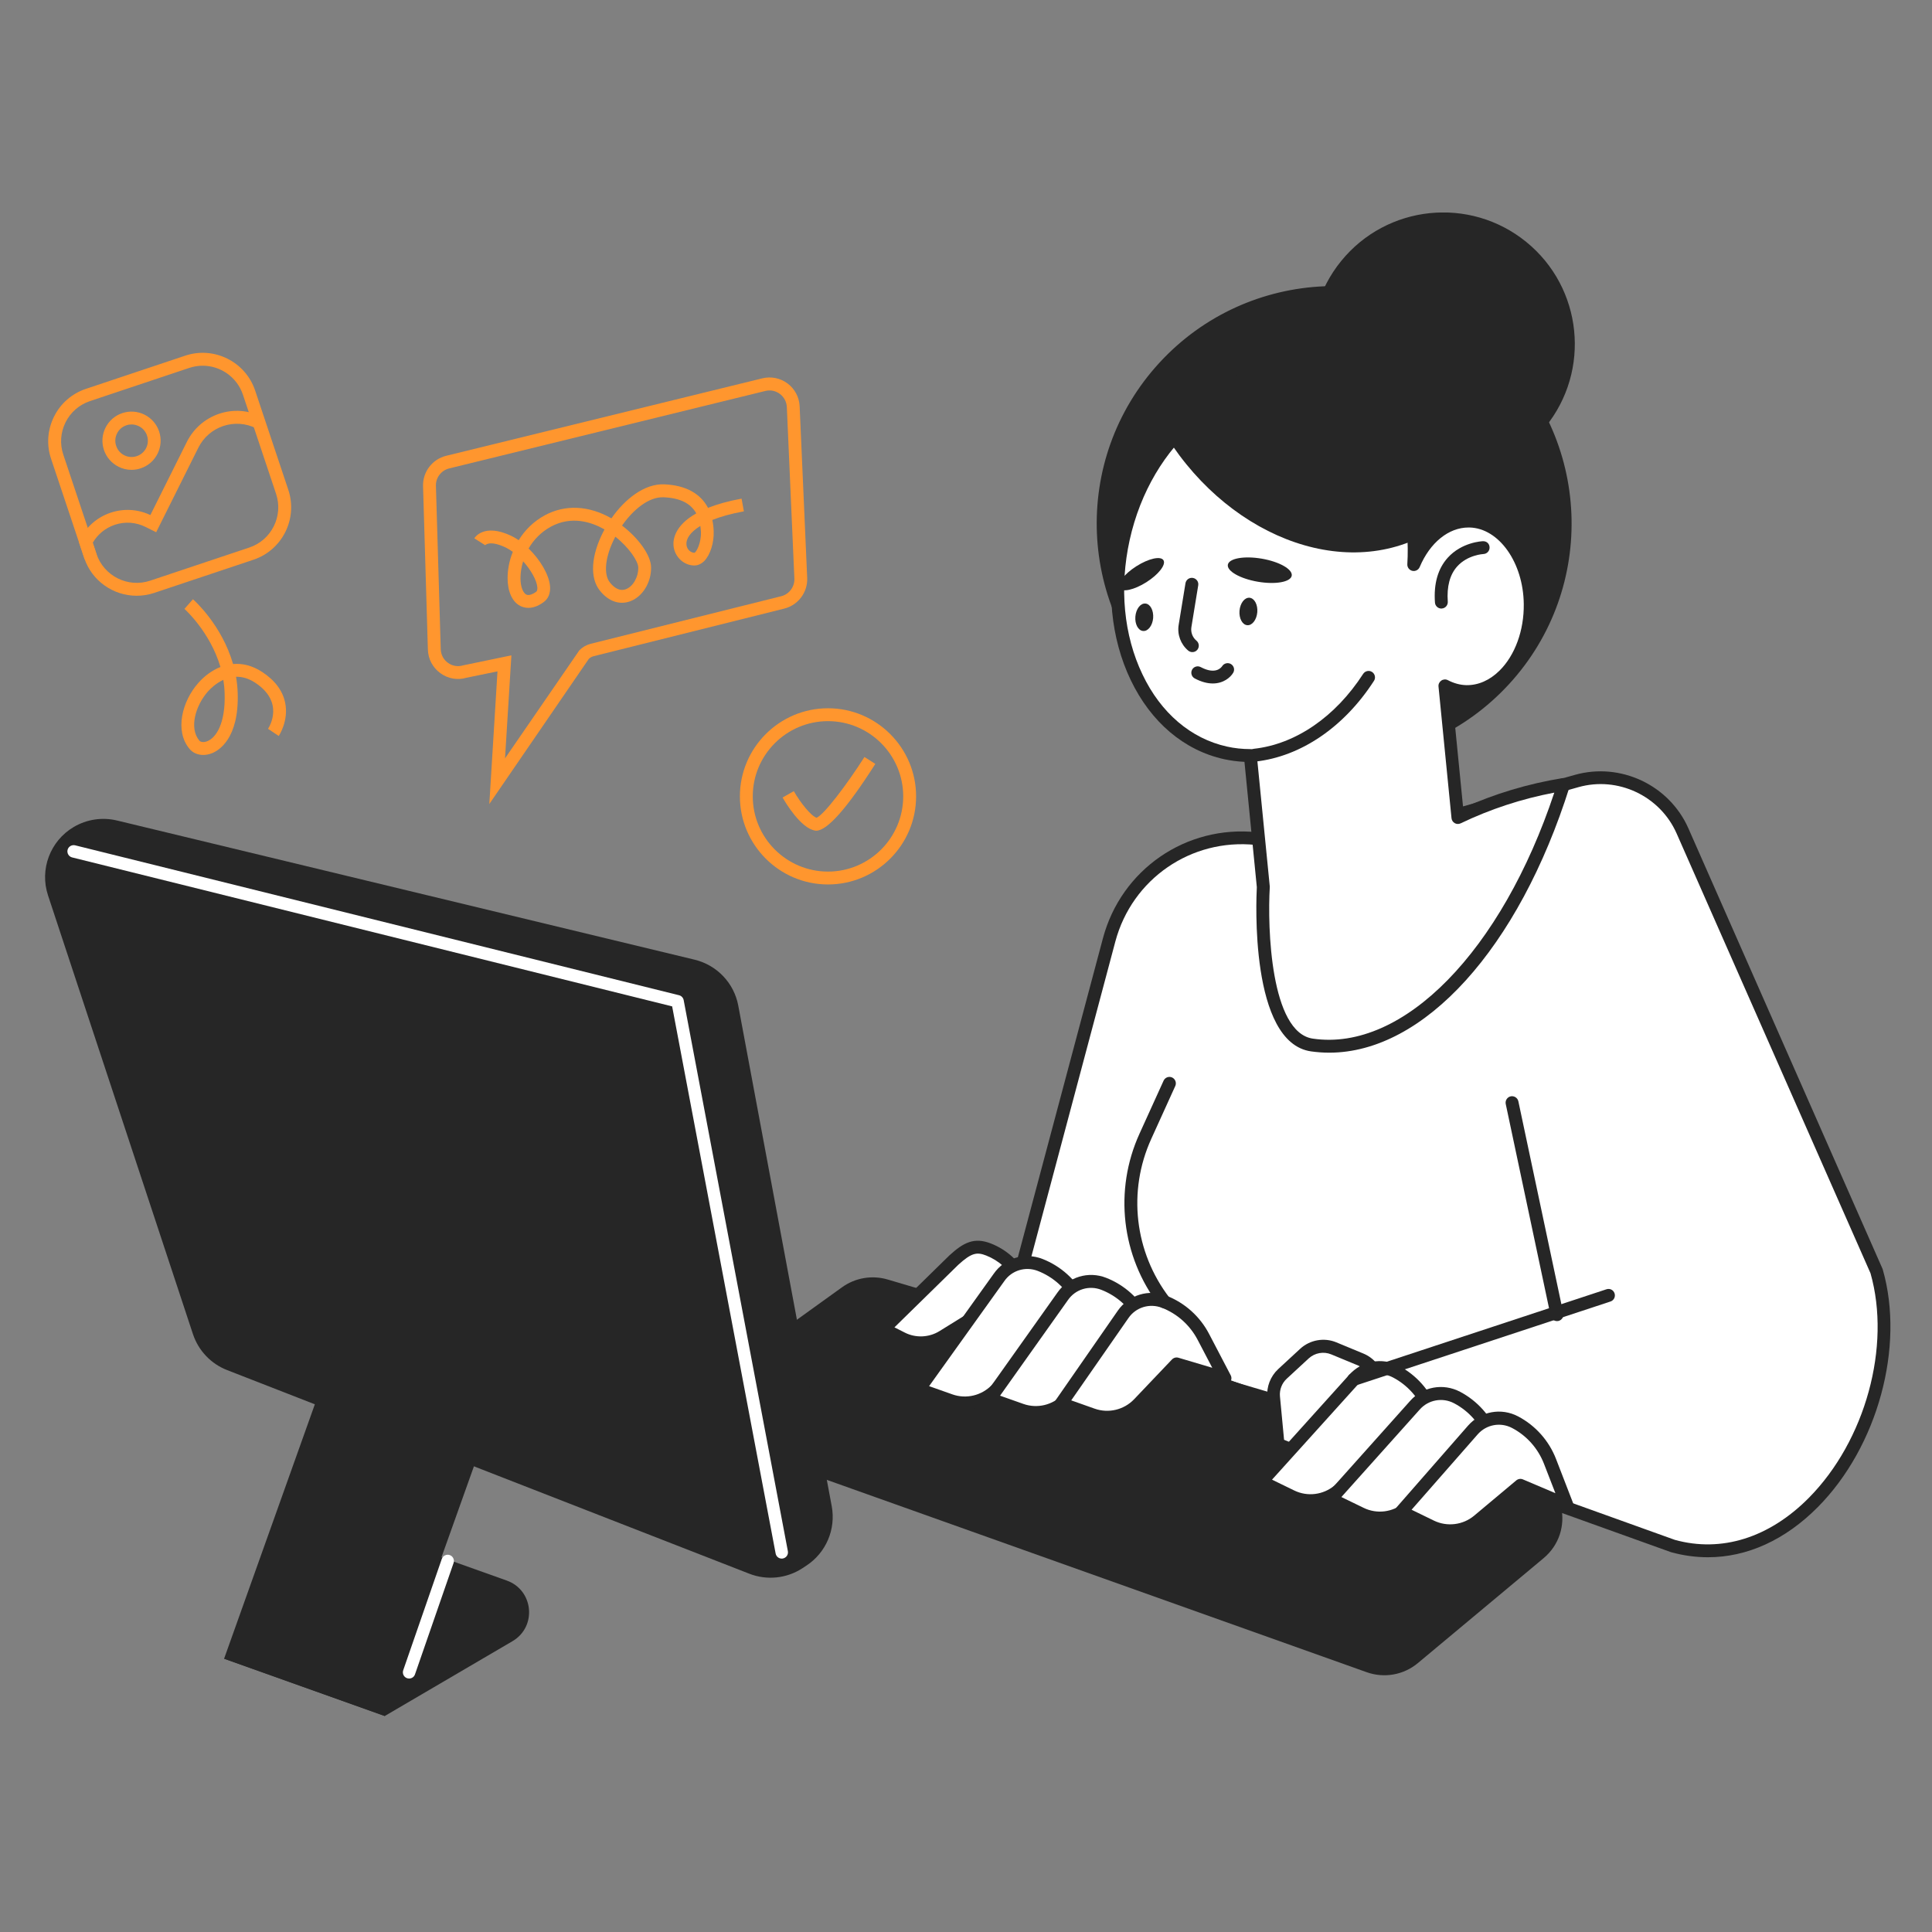 <svg width="160" height="160" viewBox="0 0 160 160" fill="none" xmlns="http://www.w3.org/2000/svg">
<rect x="0" y="0" width="160" height="160" fill="#808080" stroke="none"/>
<g clip-path="url(#clip0_397_78762)">
<path d="M111.067 70.176L130.576 64.677C134.117 63.68 137.856 65.44 139.339 68.805L155.408 105.264C158.555 116.213 149.499 131.067 138.523 128.021L83.717 108.336L91.851 77.835C93.296 72.421 98.464 68.859 104.037 69.44L111.067 70.176Z" fill="white"/>
<path d="M141.445 128.965C140.432 128.965 139.408 128.827 138.384 128.544L83.541 108.848C83.28 108.752 83.136 108.475 83.205 108.208L91.339 77.707C92.859 72.005 98.224 68.309 104.091 68.923L111.013 69.643L130.427 64.171C134.203 63.109 138.24 65.013 139.824 68.597L155.893 105.056C155.904 105.077 155.909 105.099 155.92 105.125C157.76 111.531 155.504 119.803 150.555 124.8C147.84 127.541 144.683 128.965 141.445 128.965ZM84.363 108.005L138.704 127.525C142.56 128.592 146.517 127.36 149.803 124.043C154.485 119.312 156.629 111.499 154.907 105.445L138.848 69.019C137.477 65.915 133.984 64.267 130.72 65.189L111.211 70.688C111.147 70.704 111.077 70.715 111.008 70.704L103.984 69.973C98.645 69.419 93.755 72.784 92.368 77.973L84.363 108.005Z" fill="#262626"/>
<path d="M124.96 56.67C132.313 48.678 131.795 36.238 123.803 28.885C115.811 21.531 103.372 22.049 96.018 30.041C88.665 38.033 89.183 50.473 97.174 57.826C105.166 65.18 117.606 64.662 124.96 56.67Z" fill="#262626"/>
<path d="M127.981 35.361C131.775 30.69 131.064 23.827 126.394 20.033C121.723 16.239 114.86 16.95 111.066 21.621C107.272 26.292 107.983 33.154 112.654 36.948C117.325 40.742 124.187 40.031 127.981 35.361Z" fill="#262626"/>
<path d="M101.499 62.351C102.181 62.501 102.864 62.57 103.547 62.57L104.619 73.46C104.619 73.46 103.877 85.855 108.64 86.543C116.821 87.722 125.2 78.581 129.493 64.965C126.507 65.45 123.552 66.346 120.725 67.706L119.648 56.804C120.197 57.093 120.795 57.263 121.419 57.274C124.341 57.327 126.757 54.053 126.715 50.02C126.672 46.298 124.427 43.221 121.701 43.151C119.733 43.103 117.995 44.565 117.072 46.751C117.504 39.594 113.883 33.338 108.165 32.074C101.643 30.634 94.859 36.25 93.019 44.607C91.184 52.97 94.976 60.911 101.499 62.351Z" fill="white"/>
<path d="M110.085 87.178C109.579 87.178 109.077 87.141 108.571 87.071C103.477 86.335 104.037 74.421 104.085 73.471L103.061 63.093C102.491 63.066 101.925 62.991 101.381 62.874C98.064 62.143 95.312 59.813 93.637 56.309C91.984 52.853 91.579 48.655 92.496 44.501C94.4 35.866 101.472 30.063 108.277 31.562C113.6 32.735 117.323 38.127 117.616 44.757C118.699 43.37 120.171 42.607 121.707 42.623C124.715 42.698 127.195 46.021 127.237 50.021C127.264 52.479 126.395 54.826 124.917 56.298C123.893 57.311 122.667 57.829 121.403 57.813C121.019 57.807 120.635 57.749 120.256 57.637L121.173 66.911C123.776 65.738 126.539 64.906 129.397 64.442C129.584 64.415 129.765 64.479 129.888 64.618C130.011 64.757 130.048 64.949 129.995 65.13C125.765 78.575 117.904 87.178 110.085 87.178ZM101.616 61.829C102.235 61.967 102.885 62.037 103.552 62.037C103.824 62.037 104.053 62.245 104.08 62.517L105.157 73.407C105.157 73.434 105.163 73.466 105.157 73.493C104.96 76.805 105.216 85.509 108.725 86.015C116.213 87.109 124.363 78.751 128.72 65.642C126.016 66.154 123.408 67.013 120.965 68.186C120.805 68.261 120.624 68.255 120.475 68.17C120.325 68.085 120.224 67.93 120.208 67.759L119.131 56.858C119.109 56.661 119.2 56.474 119.365 56.362C119.525 56.25 119.739 56.239 119.909 56.33C120.411 56.591 120.928 56.73 121.44 56.741C122.421 56.757 123.371 56.341 124.187 55.535C125.467 54.266 126.219 52.207 126.192 50.026C126.155 46.591 124.139 43.743 121.701 43.685C121.675 43.685 121.648 43.685 121.616 43.685C119.973 43.685 118.427 44.933 117.573 46.959C117.472 47.199 117.216 47.333 116.96 47.274C116.709 47.215 116.533 46.981 116.549 46.725C116.976 39.722 113.403 33.781 108.064 32.602C101.835 31.231 95.328 36.671 93.552 44.73C92.688 48.661 93.061 52.607 94.613 55.85C96.133 59.045 98.624 61.167 101.616 61.829Z" fill="#262626"/>
<path d="M118.187 44.192C118.059 44.267 117.931 44.341 117.797 44.405C110.395 48.176 100.475 43.728 95.637 34.474C95.584 34.368 95.536 34.267 95.483 34.16C97.765 32.245 100.491 31.088 103.44 30.997C110.293 30.784 116.203 36.368 118.187 44.192Z" fill="#262626"/>
<path d="M103.893 63.072C103.627 63.072 103.392 62.869 103.365 62.597C103.333 62.304 103.547 62.043 103.84 62.011C107.291 61.632 110.587 59.371 112.891 55.808C113.051 55.563 113.381 55.488 113.627 55.648C113.872 55.808 113.947 56.139 113.787 56.384C111.312 60.219 107.728 62.656 103.957 63.072C103.931 63.067 103.915 63.072 103.893 63.072Z" fill="#262626"/>
<path d="M96.352 46.394C96.581 46.757 95.952 47.572 94.944 48.212C93.936 48.852 92.928 49.077 92.699 48.714C92.469 48.351 93.099 47.535 94.107 46.895C95.12 46.25 96.123 46.026 96.352 46.394Z" fill="#262626"/>
<path d="M106.976 47.675C106.885 48.203 105.627 48.427 104.165 48.176C102.704 47.925 101.595 47.296 101.685 46.768C101.776 46.24 103.035 46.016 104.496 46.267C105.952 46.517 107.061 47.147 106.976 47.675Z" fill="#262626"/>
<path d="M98.747 54.005C98.624 54.005 98.507 53.962 98.405 53.882C97.787 53.365 97.483 52.554 97.611 51.759L98.176 48.303C98.224 48.01 98.496 47.813 98.789 47.861C99.083 47.909 99.28 48.181 99.232 48.474L98.667 51.93C98.597 52.362 98.757 52.783 99.088 53.061C99.312 53.247 99.344 53.583 99.157 53.813C99.051 53.941 98.901 54.005 98.747 54.005Z" fill="#262626"/>
<path d="M100.437 56.602C100.011 56.602 99.509 56.485 98.944 56.186C98.683 56.047 98.587 55.727 98.72 55.466C98.859 55.205 99.179 55.109 99.44 55.247C100.661 55.893 101.131 55.295 101.216 55.167C101.371 54.922 101.701 54.847 101.947 54.997C102.192 55.151 102.277 55.466 102.128 55.717C101.904 56.095 101.328 56.602 100.437 56.602Z" fill="#262626"/>
<path d="M119.371 50.399C119.093 50.399 118.859 50.186 118.837 49.903C118.725 48.346 119.077 47.103 119.888 46.197C121.056 44.895 122.741 44.821 122.811 44.821C123.131 44.81 123.355 45.039 123.36 45.333C123.371 45.626 123.141 45.871 122.848 45.882C122.837 45.882 121.531 45.951 120.672 46.917C120.069 47.594 119.808 48.575 119.899 49.823C119.92 50.117 119.701 50.373 119.408 50.394C119.397 50.399 119.381 50.399 119.371 50.399Z" fill="#262626"/>
<path d="M95.499 51.184C95.445 51.813 95.072 52.293 94.667 52.255C94.261 52.224 93.973 51.685 94.027 51.056C94.08 50.426 94.453 49.946 94.859 49.983C95.264 50.016 95.547 50.554 95.499 51.184Z" fill="#262626"/>
<path d="M104.123 50.704C104.069 51.333 103.696 51.813 103.291 51.776C102.885 51.744 102.597 51.205 102.651 50.576C102.704 49.947 103.077 49.467 103.483 49.504C103.888 49.541 104.176 50.08 104.123 50.704Z" fill="#262626"/>
<path d="M62.304 120.357L113.184 138.485C114.635 139.002 116.245 138.714 117.424 137.728L127.824 129.05C130.491 126.826 129.6 122.528 126.272 121.546L73.509 105.962C72.219 105.584 70.832 105.818 69.739 106.602L61.216 112.736C58.384 114.784 59.008 119.184 62.304 120.357Z" fill="#262626"/>
<path d="M82.731 107.813L86.107 108.816L84.597 105.925C84.016 104.81 83.045 103.941 81.877 103.482C80.832 103.072 80.171 103.29 79.008 104.352L73.179 110.058L74.693 110.832C75.776 111.381 77.061 111.328 78.096 110.688L82.731 107.813Z" fill="white"/>
<path d="M76.256 111.738C75.632 111.738 75.013 111.594 74.443 111.306L72.928 110.533C72.773 110.453 72.667 110.309 72.64 110.138C72.613 109.968 72.672 109.797 72.795 109.674L78.624 103.968C79.787 102.901 80.677 102.437 82.064 102.981C83.355 103.488 84.421 104.442 85.061 105.674L86.571 108.565C86.672 108.757 86.645 108.986 86.507 109.152C86.373 109.317 86.149 109.386 85.941 109.322L82.795 108.389L78.357 111.141C77.728 111.541 76.992 111.738 76.256 111.738ZM74.075 109.925L74.928 110.357C75.835 110.821 76.939 110.773 77.808 110.234L82.448 107.36C82.576 107.28 82.736 107.258 82.88 107.301L85.045 107.946L84.117 106.176C83.595 105.173 82.725 104.394 81.675 103.978C80.901 103.674 80.459 103.744 79.36 104.746L74.075 109.925Z" fill="#262626"/>
<path d="M87.163 109.899L91.168 111.088L89.376 107.659C88.683 106.336 87.536 105.301 86.144 104.757C84.907 104.272 83.493 104.699 82.736 105.792L76.101 115.061L78.699 115.979C80.043 116.453 81.541 116.096 82.528 115.061L87.163 109.899Z" fill="white"/>
<path d="M79.899 116.72C79.435 116.72 78.971 116.64 78.517 116.48L75.92 115.562C75.76 115.509 75.637 115.381 75.589 115.221C75.541 115.061 75.568 114.885 75.664 114.752L82.299 105.482C83.2 104.186 84.859 103.685 86.336 104.261C87.845 104.853 89.093 105.973 89.845 107.413L91.637 110.842C91.739 111.034 91.712 111.264 91.573 111.429C91.44 111.594 91.216 111.658 91.008 111.6L87.323 110.506L82.912 115.424C82.117 116.266 81.019 116.72 79.899 116.72ZM76.944 114.794L78.875 115.477C80.021 115.882 81.301 115.573 82.139 114.698L86.763 109.541C86.901 109.386 87.115 109.328 87.312 109.386L90.112 110.218L88.901 107.904C88.267 106.693 87.221 105.749 85.947 105.253C84.933 104.858 83.792 105.2 83.173 106.096L76.944 114.794Z" fill="#262626"/>
<path d="M92.432 111.461L96.437 112.65L94.645 109.221C93.952 107.898 92.805 106.864 91.413 106.32C90.176 105.834 88.763 106.261 88.005 107.354L81.973 115.85L84.571 116.768C85.915 117.242 87.413 116.885 88.4 115.85L92.432 111.461Z" fill="white"/>
<path d="M85.776 117.509C85.312 117.509 84.848 117.429 84.395 117.269L81.797 116.352C81.637 116.299 81.515 116.171 81.467 116.011C81.419 115.851 81.445 115.68 81.541 115.541L87.573 107.045C88.475 105.749 90.139 105.243 91.611 105.824C93.12 106.416 94.368 107.536 95.12 108.976L96.912 112.405C97.013 112.597 96.987 112.827 96.848 112.992C96.715 113.157 96.491 113.221 96.283 113.163L92.597 112.069L88.795 116.213C87.995 117.056 86.896 117.509 85.776 117.509ZM82.821 115.584L84.752 116.267C85.899 116.672 87.179 116.363 88.016 115.488L92.037 111.104C92.176 110.955 92.389 110.896 92.581 110.955L95.381 111.787L94.171 109.472C93.536 108.261 92.491 107.317 91.216 106.821C90.203 106.421 89.061 106.768 88.443 107.664L82.821 115.584Z" fill="#262626"/>
<path d="M97.44 112.948L101.445 114.138L99.653 110.708C98.96 109.386 97.813 108.351 96.421 107.807C95.184 107.322 93.771 107.748 93.013 108.842L87.877 116.239L90.475 117.156C91.819 117.631 93.317 117.274 94.304 116.239L97.44 112.948Z" fill="white"/>
<path d="M91.68 117.903C91.216 117.903 90.752 117.823 90.299 117.663L87.701 116.746C87.547 116.692 87.424 116.564 87.371 116.404C87.317 116.244 87.344 116.074 87.44 115.935L92.576 108.538C93.483 107.236 95.141 106.73 96.619 107.311C98.128 107.903 99.376 109.023 100.128 110.463L101.92 113.892C102.021 114.084 101.995 114.314 101.856 114.479C101.723 114.644 101.499 114.714 101.291 114.65L97.595 113.551L94.683 116.607C93.893 117.45 92.8 117.903 91.68 117.903ZM88.715 115.972L90.656 116.66C91.803 117.066 93.083 116.756 93.92 115.882L97.056 112.586C97.195 112.442 97.403 112.383 97.595 112.442L100.395 113.274L99.184 110.959C98.549 109.748 97.504 108.804 96.229 108.308C95.216 107.914 94.075 108.255 93.456 109.151L88.715 115.972Z" fill="#262626"/>
<path d="M114.507 116.261L114.059 114.224C113.899 113.493 113.392 112.885 112.699 112.597L110.459 111.669C109.632 111.328 108.683 111.493 108.027 112.101L106.203 113.786C105.68 114.272 105.408 114.97 105.472 115.68L105.829 119.61L108.773 120.832C109.52 121.141 110.379 121.034 111.024 120.549L113.632 118.592C114.363 118.042 114.699 117.136 114.507 116.261Z" fill="white"/>
<path d="M109.659 121.531C109.291 121.531 108.928 121.461 108.581 121.317L105.637 120.096C105.456 120.021 105.328 119.851 105.312 119.653L104.955 115.723C104.875 114.853 105.211 113.984 105.851 113.387L107.675 111.701C108.48 110.96 109.659 110.747 110.672 111.168L112.912 112.096C113.765 112.448 114.389 113.2 114.587 114.101L115.035 116.139C115.269 117.216 114.853 118.341 113.968 119.003L111.36 120.96C110.859 121.339 110.261 121.531 109.659 121.531ZM106.341 119.237L108.987 120.336C109.557 120.571 110.219 120.491 110.715 120.117L113.323 118.16C113.872 117.749 114.133 117.051 113.984 116.379L113.536 114.341C113.413 113.781 113.024 113.312 112.491 113.093L110.251 112.165C109.621 111.904 108.891 112.032 108.384 112.496L106.56 114.181C106.16 114.549 105.952 115.093 106 115.632L106.341 119.237Z" fill="#262626"/>
<path d="M116.037 118.816L119.888 120.448L118.491 116.837C117.952 115.445 116.928 114.288 115.605 113.589C114.427 112.965 112.981 113.237 112.101 114.235L104.469 122.704L106.949 123.909C108.235 124.533 109.76 124.347 110.853 123.429L116.037 118.816Z" fill="white"/>
<path d="M108.528 124.811C107.909 124.811 107.296 124.672 106.72 124.395L104.24 123.19C104.091 123.115 103.984 122.976 103.952 122.811C103.92 122.646 103.968 122.475 104.08 122.352L111.712 113.883C112.752 112.694 114.459 112.379 115.861 113.12C117.296 113.878 118.411 115.131 118.997 116.646L120.395 120.256C120.469 120.459 120.421 120.683 120.267 120.832C120.112 120.982 119.883 121.024 119.685 120.939L116.149 119.44L111.216 123.83C110.443 124.475 109.488 124.811 108.528 124.811ZM105.344 122.539L107.184 123.435C108.277 123.968 109.584 123.803 110.517 123.024L115.691 118.422C115.845 118.283 116.064 118.251 116.256 118.331L118.944 119.472L118 117.04C117.504 115.766 116.571 114.71 115.36 114.075C114.4 113.568 113.227 113.782 112.507 114.603L105.344 122.539Z" fill="#262626"/>
<path d="M121.104 120.965L124.955 122.597L123.557 118.987C123.019 117.595 121.995 116.437 120.672 115.739C119.493 115.115 118.048 115.387 117.168 116.384L110.224 124.149L112.704 125.355C113.989 125.979 115.515 125.792 116.608 124.875L121.104 120.965Z" fill="white"/>
<path d="M114.277 126.25C113.659 126.25 113.04 126.112 112.469 125.834L109.989 124.629C109.84 124.554 109.733 124.416 109.701 124.25C109.669 124.085 109.717 123.914 109.829 123.792L116.773 116.026C117.813 114.837 119.52 114.522 120.923 115.264C122.357 116.021 123.472 117.274 124.059 118.789L125.456 122.4C125.531 122.602 125.483 122.826 125.328 122.976C125.173 123.125 124.944 123.168 124.747 123.082L121.205 121.578L116.96 125.269C116.192 125.92 115.237 126.25 114.277 126.25ZM111.088 123.978L112.933 124.874C114.027 125.408 115.333 125.242 116.267 124.464L120.757 120.56C120.912 120.426 121.125 120.394 121.317 120.469L124.005 121.61L123.061 119.178C122.565 117.904 121.632 116.848 120.421 116.213C119.461 115.706 118.288 115.92 117.568 116.741L111.088 123.978Z" fill="#262626"/>
<path d="M125.915 123.003L129.765 124.635L128.368 121.024C127.829 119.632 126.805 118.475 125.483 117.776C124.304 117.152 122.859 117.424 121.979 118.421L116.048 125.2L118.528 126.405C119.813 127.029 121.339 126.843 122.432 125.925L125.915 123.003Z" fill="white"/>
<path d="M120.101 127.302C119.483 127.302 118.864 127.163 118.288 126.886L115.808 125.68C115.659 125.606 115.552 125.467 115.52 125.307C115.488 125.142 115.531 124.976 115.643 124.848L121.573 118.07C122.619 116.875 124.325 116.56 125.728 117.302C127.163 118.059 128.277 119.312 128.864 120.827L130.261 124.438C130.336 124.64 130.288 124.864 130.133 125.014C129.979 125.163 129.749 125.206 129.552 125.12L126.005 123.616L122.768 126.331C122.011 126.971 121.061 127.302 120.101 127.302ZM116.901 125.03L118.752 125.931C119.845 126.459 121.152 126.299 122.085 125.52L125.573 122.598C125.728 122.47 125.941 122.438 126.123 122.518L128.811 123.659L127.867 121.227C127.371 119.952 126.437 118.896 125.227 118.262C124.267 117.755 123.093 117.968 122.373 118.79L116.901 125.03Z" fill="#262626"/>
<path d="M125.221 91.316L128.944 108.874L125.221 91.316Z" fill="white"/>
<path d="M128.944 109.408C128.699 109.408 128.475 109.237 128.421 108.986L124.699 91.429C124.64 91.141 124.821 90.858 125.109 90.794C125.397 90.736 125.68 90.917 125.744 91.205L129.467 108.762C129.525 109.05 129.344 109.333 129.056 109.397C129.019 109.402 128.981 109.408 128.944 109.408Z" fill="#262626"/>
<path d="M133.2 107.279L112.096 114.239L133.2 107.279Z" fill="white"/>
<path d="M112.101 114.773C111.877 114.773 111.669 114.629 111.595 114.405C111.504 114.127 111.653 113.823 111.936 113.733L133.04 106.773C133.323 106.677 133.621 106.831 133.712 107.114C133.803 107.391 133.653 107.695 133.371 107.786L112.267 114.746C112.213 114.762 112.155 114.773 112.101 114.773Z" fill="#262626"/>
<path d="M6.101 68.49C4.149 69.647 3.264 72.005 3.979 74.159L15.979 110.485C16.432 111.85 17.467 112.943 18.811 113.466L62.059 130.33C63.509 130.895 65.147 130.725 66.448 129.877L66.773 129.663C68.405 128.597 69.237 126.655 68.88 124.735L61.141 83.285C60.795 81.413 59.376 79.925 57.525 79.477L9.691 67.951C8.469 67.658 7.184 67.85 6.101 68.49Z" fill="#262626"/>
<path d="M42.438 112.493L29.126 107.744L18.558 137.368L31.871 142.116L42.438 112.493Z" fill="#262626"/>
<path d="M31.867 142.111L18.56 137.365L33.163 128.81C33.872 128.394 34.731 128.314 35.504 128.591L41.968 130.895C44.197 131.69 44.48 134.725 42.437 135.919L31.867 142.111Z" fill="#262626"/>
<path d="M33.883 139.008C33.824 139.008 33.771 138.997 33.712 138.981C33.44 138.891 33.301 138.592 33.392 138.325L36.587 129.104C36.683 128.837 36.976 128.693 37.243 128.784C37.515 128.875 37.653 129.173 37.563 129.44L34.368 138.661C34.299 138.875 34.096 139.008 33.883 139.008Z" fill="white"/>
<path d="M64.741 129.077C64.496 129.077 64.283 128.906 64.235 128.656L55.664 83.344L5.973 71.008C5.696 70.938 5.531 70.661 5.595 70.384C5.664 70.106 5.947 69.941 6.219 70.005L56.235 82.421C56.432 82.469 56.581 82.629 56.619 82.826L65.248 128.464C65.301 128.746 65.115 129.013 64.837 129.066C64.805 129.077 64.773 129.077 64.741 129.077Z" fill="white"/>
<path d="M10.891 38.911C10.523 38.911 10.155 38.826 9.819 38.655C9.243 38.367 8.811 37.871 8.608 37.263C8.405 36.65 8.448 35.999 8.736 35.423C9.024 34.847 9.52 34.415 10.128 34.212C10.741 34.01 11.392 34.053 11.968 34.34C12.544 34.629 12.976 35.124 13.179 35.733C13.6 36.996 12.917 38.362 11.659 38.783C11.408 38.868 11.147 38.911 10.891 38.911ZM10.896 35.151C10.752 35.151 10.608 35.172 10.469 35.221C10.128 35.333 9.851 35.572 9.691 35.898C9.531 36.218 9.504 36.586 9.621 36.927C9.733 37.269 9.973 37.546 10.299 37.706C10.619 37.866 10.987 37.892 11.328 37.775C12.032 37.541 12.411 36.778 12.176 36.074C12.064 35.733 11.824 35.455 11.499 35.295C11.301 35.199 11.099 35.151 10.896 35.151Z" fill="#FF962E"/>
<path d="M7.013 46.324L6.528 44.868L6.624 44.671C7.152 43.615 8.053 42.831 9.168 42.458C10.256 42.095 11.419 42.164 12.453 42.655L15.477 36.591C16.032 35.487 16.981 34.66 18.149 34.266C19.323 33.871 20.576 33.962 21.685 34.516L21.211 35.471C20.357 35.044 19.392 34.98 18.491 35.279C17.589 35.583 16.859 36.218 16.432 37.066L12.933 44.079L12.059 43.642C11.259 43.242 10.352 43.178 9.509 43.46C8.731 43.722 8.091 44.244 7.68 44.948L8.021 45.978L7.013 46.324Z" fill="#FF962E"/>
<path d="M11.317 49.338C9.403 49.338 7.611 48.127 6.976 46.212L4.229 37.994C3.84 36.837 3.931 35.594 4.475 34.501C5.019 33.407 5.957 32.591 7.12 32.202L15.339 29.455C17.728 28.655 20.331 29.951 21.131 32.346L23.877 40.565C24.677 42.959 23.381 45.556 20.987 46.356L12.768 49.103C12.288 49.263 11.797 49.338 11.317 49.338ZM16.784 30.287C16.416 30.287 16.043 30.346 15.675 30.468L7.456 33.215C6.565 33.514 5.845 34.138 5.429 34.975C5.013 35.812 4.944 36.767 5.243 37.653L7.989 45.871C8.603 47.706 10.597 48.703 12.432 48.09L20.651 45.343C22.485 44.73 23.477 42.735 22.864 40.901L20.117 32.682C19.621 31.215 18.251 30.287 16.784 30.287Z" fill="#FF962E"/>
<path d="M16.832 62.522C16.384 62.522 15.973 62.351 15.701 62.026C14.443 60.538 15.077 58.074 16.427 56.554C16.912 56.005 17.541 55.519 18.256 55.237C17.397 52.325 15.301 50.447 15.275 50.426L15.979 49.626C16.096 49.727 18.373 51.765 19.301 54.991C20.064 54.927 20.88 55.103 21.717 55.653C22.773 56.346 23.413 57.205 23.616 58.197C23.92 59.679 23.12 60.901 23.083 60.949L22.197 60.357C22.341 60.133 23.552 58.127 21.131 56.538C20.565 56.165 20.032 56.037 19.547 56.047C19.621 56.479 19.669 56.922 19.685 57.386C19.808 61.21 18.075 62.181 17.541 62.383C17.296 62.479 17.056 62.522 16.832 62.522ZM18.496 56.303C17.877 56.586 17.424 57.039 17.221 57.263C16.197 58.421 15.637 60.303 16.512 61.338C16.603 61.445 16.843 61.509 17.147 61.391C17.904 61.103 18.683 59.903 18.603 57.423C18.592 57.039 18.555 56.661 18.496 56.303Z" fill="#FF962E"/>
<path d="M40.523 66.586L41.2 55.6L38.608 56.133C37.904 56.346 37.104 56.213 36.469 55.749C35.835 55.29 35.456 54.576 35.435 53.786L35.035 40.25C35.003 39.077 35.808 38.026 36.944 37.749L63.131 31.333C63.861 31.152 64.629 31.312 65.227 31.76C65.824 32.208 66.192 32.901 66.224 33.653L66.848 47.861C66.901 49.045 66.101 50.112 64.955 50.4L49.173 54.341C49.019 54.378 48.88 54.453 48.763 54.565L40.523 66.586ZM42.352 54.272L41.824 62.805L47.979 53.856C48.235 53.594 48.56 53.408 48.917 53.317L64.699 49.376C65.36 49.21 65.813 48.597 65.787 47.92L65.163 33.712C65.141 33.28 64.933 32.885 64.587 32.624C64.24 32.362 63.803 32.272 63.381 32.378L37.195 38.794C36.544 38.954 36.08 39.557 36.101 40.229L36.501 53.765C36.512 54.218 36.731 54.629 37.093 54.89C37.456 55.157 37.915 55.232 38.347 55.104L42.352 54.272Z" fill="#FF962E"/>
<path d="M43.755 50.341C43.483 50.341 43.259 50.266 43.083 50.181C42.427 49.839 42.043 49.007 42.037 47.898C42.032 47.215 42.171 46.447 42.469 45.701C42.277 45.562 42.08 45.439 41.883 45.343C40.549 44.709 40.187 45.146 40.181 45.151L39.28 44.581C39.312 44.527 40.069 43.301 42.341 44.378C42.549 44.474 42.752 44.597 42.955 44.735C43.456 43.919 44.176 43.183 45.136 42.666C46.816 41.765 48.768 41.861 50.635 42.927C51.733 41.349 53.365 40.037 55.019 40.111C56.773 40.186 58.005 40.863 58.635 42.058C59.365 41.77 60.277 41.503 61.413 41.295L61.605 42.346C60.533 42.543 59.669 42.789 58.992 43.061C59.056 43.354 59.093 43.663 59.104 43.994C59.141 44.938 58.821 45.946 58.331 46.453C58.016 46.773 57.675 46.837 57.488 46.831C56.608 46.821 55.856 46.095 55.776 45.178C55.739 44.725 55.84 43.535 57.664 42.517C57.2 41.679 56.309 41.237 54.965 41.183C53.723 41.125 52.416 42.234 51.515 43.525C52.88 44.565 53.899 45.978 53.92 46.965C53.947 48.234 53.211 49.429 52.171 49.802C51.285 50.117 50.373 49.791 49.669 48.901C48.837 47.845 48.944 46.031 49.957 44.047C49.989 43.978 50.027 43.914 50.064 43.845C48.965 43.221 47.333 42.698 45.632 43.61C44.805 44.058 44.192 44.709 43.776 45.423C44.731 46.351 45.472 47.589 45.552 48.549C45.6 49.13 45.403 49.605 44.997 49.882C44.517 50.229 44.101 50.341 43.755 50.341ZM43.323 46.485C43.173 46.97 43.104 47.45 43.104 47.893C43.109 48.655 43.344 49.114 43.579 49.237C43.829 49.365 44.203 49.151 44.4 49.013C44.48 48.954 44.512 48.831 44.501 48.639C44.453 48.069 43.979 47.21 43.323 46.485ZM50.96 44.447C50.944 44.479 50.928 44.506 50.912 44.538C50.117 46.09 49.957 47.546 50.512 48.239C50.8 48.607 51.264 48.997 51.819 48.799C52.421 48.586 52.875 47.791 52.859 46.991C52.848 46.49 52.117 45.359 50.96 44.447ZM58 43.557C57.136 44.085 56.805 44.645 56.848 45.103C56.88 45.514 57.216 45.775 57.509 45.781C57.669 45.727 58.08 44.975 58.048 44.053C58.037 43.871 58.021 43.711 58 43.557Z" fill="#FF962E"/>
<path d="M68.571 73.247C64.549 73.247 61.275 69.973 61.275 65.951C61.275 61.93 64.549 58.655 68.571 58.655C72.592 58.655 75.867 61.93 75.867 65.951C75.867 69.973 72.592 73.247 68.571 73.247ZM68.571 59.722C65.136 59.722 62.341 62.517 62.341 65.951C62.341 69.386 65.136 72.181 68.571 72.181C72.005 72.181 74.8 69.386 74.8 65.951C74.8 62.517 72.005 59.722 68.571 59.722Z" fill="#FF962E"/>
<path d="M67.595 68.794C67.557 68.794 67.525 68.794 67.493 68.783C66.315 68.586 65.051 66.468 64.811 66.047L65.739 65.519C66.299 66.495 67.173 67.583 67.627 67.722C68.229 67.487 70.144 64.964 71.589 62.692L72.491 63.263C70.149 66.938 68.507 68.794 67.595 68.794Z" fill="#FF962E"/>
<path d="M96.843 89.722L94.853 94.1C92.805 98.607 93.408 103.882 96.421 107.807L96.843 89.722Z" fill="white"/>
<path d="M96.427 108.341C96.267 108.341 96.107 108.271 96.005 108.133C92.864 104.037 92.235 98.575 94.373 93.877L96.363 89.498C96.485 89.231 96.8 89.109 97.067 89.231C97.333 89.354 97.451 89.669 97.333 89.935L95.344 94.314C93.371 98.65 93.952 103.695 96.853 107.477C97.035 107.711 96.987 108.047 96.757 108.223C96.651 108.309 96.539 108.341 96.427 108.341Z" fill="#262626"/>
</g>
<defs>
<clipPath id="clip0_397_78762">
<rect width="152.827" height="124.512" fill="white" transform="translate(3.733 17.6)"/>
</clipPath>
</defs>
</svg>
